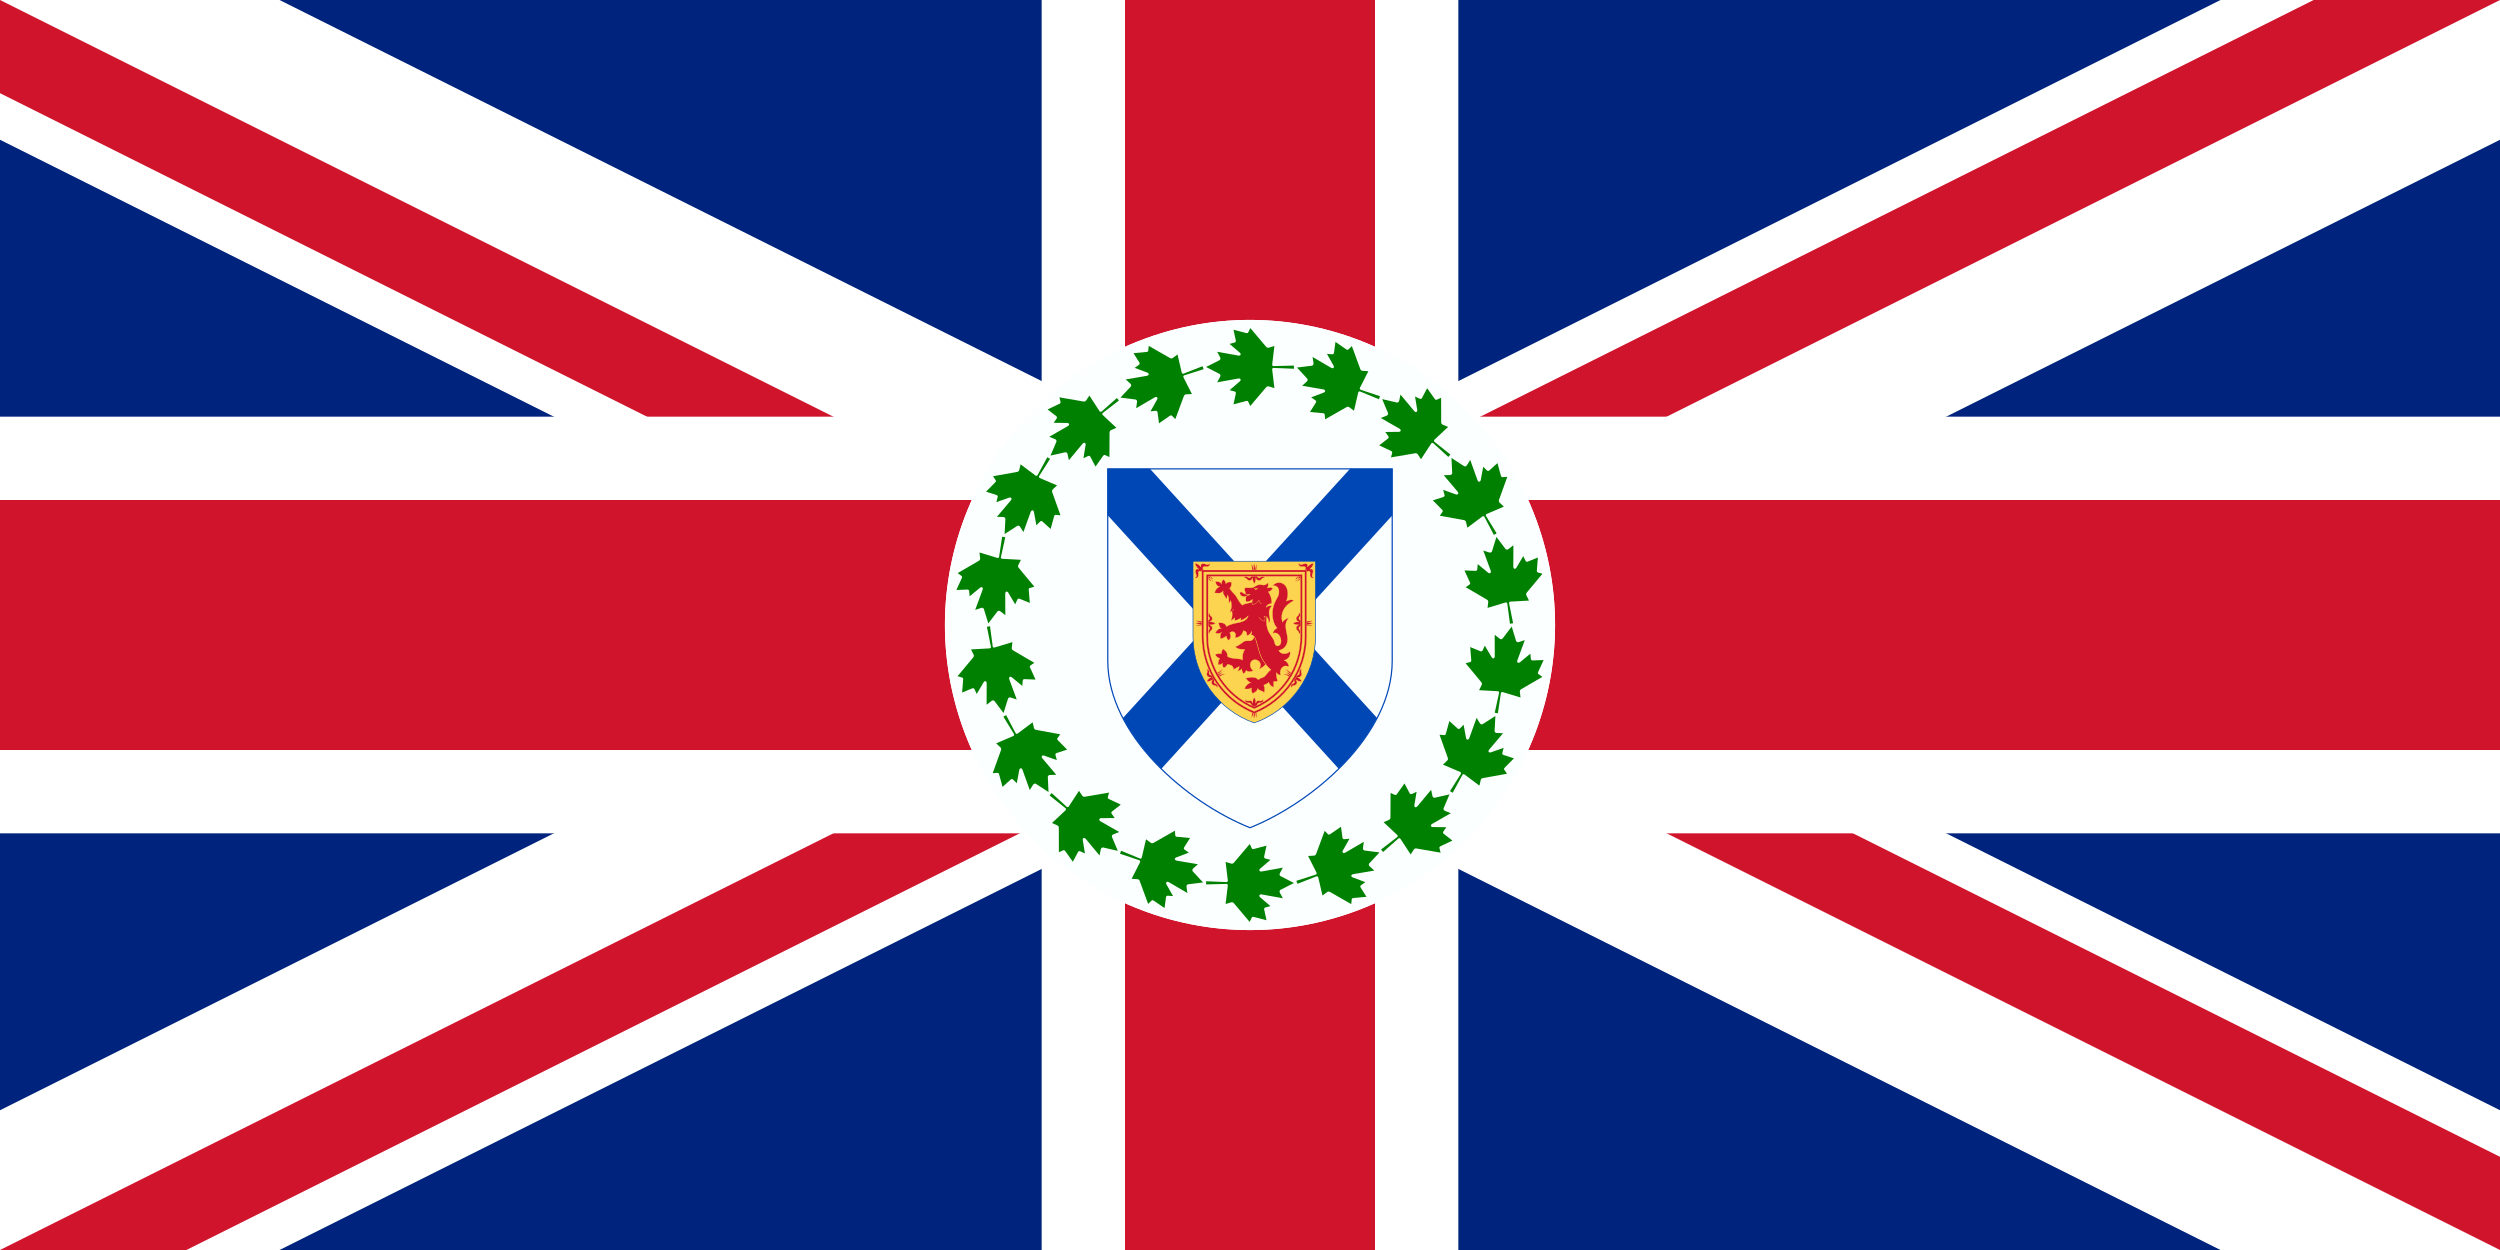 <svg xmlns="http://www.w3.org/2000/svg" xmlns:xlink="http://www.w3.org/1999/xlink" viewBox="-15 -7.5 30 15" width="1200" height="600"><defs><clipPath clipPathUnits="userSpaceOnUse" id="a"><path style="fill:#00247d;fill-opacity:1;stroke-width:1" d="M-15-7.5h30v15h-30z"/></clipPath></defs><path style="fill:#00247d;fill-opacity:1" d="M-15-7.5h30v15h-30z"/><g clip-path="url(#a)"><path d="m-20-10 40 20m-40 0 40-20" stroke-width="3" stroke="#fff"/><path d="m-20-10 40 20m-40 0 40-20" stroke-width="2" stroke="#cf142b"/><path fill="#fff" d="m0 0 20 10h-3L-3 0m3 0 20-10h3L3 0M0 0l-20 10h-3L-3 0m3 0-20-10h3L3 0"/><path d="M-20 0h40M0-10v20" stroke-width="5" stroke="#fff"/><path d="M-20 0h40M0-10v20" stroke-width="3" stroke="#cf142b"/></g><circle style="fill:#fcffff;fill-opacity:1;fill-rule:nonzero;stroke:none;stroke-width:5.412;stroke-linecap:round;stroke-linejoin:miter;stroke-miterlimit:3.866;stroke-dasharray:none;stroke-opacity:1" transform="rotate(-20)" r="3.66"/><circle transform="rotate(160)" style="fill:#fcffff;fill-opacity:1;fill-rule:nonzero;stroke:none;stroke-width:5.412;stroke-linecap:round;stroke-linejoin:miter;stroke-miterlimit:3.866;stroke-dasharray:none;stroke-opacity:1" r="3.66"/><path style="color:#000;font-style:normal;font-variant:normal;font-weight:400;font-stretch:normal;font-size:medium;line-height:normal;font-family:sans-serif;font-variant-ligatures:normal;font-variant-position:normal;font-variant-caps:normal;font-variant-numeric:normal;font-variant-alternates:normal;font-variant-east-asian:normal;font-feature-settings:normal;font-variation-settings:normal;text-indent:0;text-align:start;text-decoration:none;text-decoration-line:none;text-decoration-style:solid;text-decoration-color:#000;letter-spacing:normal;word-spacing:normal;text-transform:none;writing-mode:lr-tb;direction:ltr;text-orientation:mixed;dominant-baseline:auto;baseline-shift:baseline;text-anchor:start;white-space:normal;shape-padding:0;shape-margin:0;inline-size:0;clip-rule:nonzero;display:inline;overflow:visible;visibility:visible;isolation:auto;mix-blend-mode:normal;color-interpolation:sRGB;color-interpolation-filters:linearRGB;solid-color:#000;solid-opacity:1;vector-effect:none;fill:#000;fill-opacity:1;fill-rule:nonzero;stroke:none;stroke-width:.75;stroke-linecap:butt;stroke-linejoin:miter;stroke-miterlimit:4;stroke-dasharray:none;stroke-dashoffset:0;stroke-opacity:1;color-rendering:auto;image-rendering:auto;shape-rendering:auto;text-rendering:auto;enable-background:accumulate;stop-color:#000" d="m-1.707-1.874 3.414 3.748m-3.414 0 3.414-3.748"/><path style="color:#000;font-style:normal;font-variant:normal;font-weight:400;font-stretch:normal;font-size:medium;line-height:normal;font-family:sans-serif;font-variant-ligatures:normal;font-variant-position:normal;font-variant-caps:normal;font-variant-numeric:normal;font-variant-alternates:normal;font-variant-east-asian:normal;font-feature-settings:normal;font-variation-settings:normal;text-indent:0;text-align:start;text-decoration:none;text-decoration-line:none;text-decoration-style:solid;text-decoration-color:#000;letter-spacing:normal;word-spacing:normal;text-transform:none;writing-mode:lr-tb;direction:ltr;text-orientation:mixed;dominant-baseline:auto;baseline-shift:baseline;text-anchor:start;white-space:normal;shape-padding:0;shape-margin:0;inline-size:0;clip-rule:nonzero;display:inline;overflow:visible;visibility:visible;isolation:auto;mix-blend-mode:normal;color-interpolation:sRGB;color-interpolation-filters:linearRGB;solid-color:#000;solid-opacity:1;vector-effect:none;fill:#0047b6;fill-opacity:1;fill-rule:nonzero;stroke:none;stroke-width:1;stroke-linecap:butt;stroke-linejoin:miter;stroke-miterlimit:4;stroke-dasharray:none;stroke-dashoffset:0;stroke-opacity:1;color-rendering:auto;image-rendering:auto;shape-rendering:auto;text-rendering:auto;enable-background:accumulate;stop-color:#000" d="M-1.707-1.874v.558L-.507 0l-1.018 1.116c.115.22.275.426.461.61L0 .555l1.064 1.17c.186-.184.346-.39.46-.61L.509 0l1.199-1.316v-.558h-.508L0-.557l-1.2-1.317Z"/><path d="m-1.864-2.231.001 2.518C-1.862 1.252-.834 2.137 0 2.47.834 2.136 1.862 1.252 1.863.287v-2.518z" style="fill:none;fill-opacity:1;stroke:#0047b6;stroke-width:.016;stroke-miterlimit:4;stroke-dasharray:none;stroke-opacity:1" transform="matrix(.916 0 0 .916 0 .17)"/><g style="stroke-width:1.09"><path style="display:inline;overflow:visible;visibility:visible;fill:none;fill-opacity:1;fill-rule:evenodd;stroke:purple;stroke-width:1.09;stroke-linecap:butt;stroke-linejoin:miter;stroke-miterlimit:4.9;stroke-dasharray:none;stroke-dashoffset:0;stroke-opacity:1;marker:none;marker-start:none;marker-mid:none;marker-end:none;enable-background:accumulate" d="M500 438.164c59.365-20.692 102-77.11 102-143.5v-125H500 398v125c0 66.39 42.635 122.808 102 143.5z" transform="matrix(.007 0 0 .007 -3.449 -1.925)"/><path style="display:inline;overflow:visible;visibility:visible;fill:none;fill-opacity:1;fill-rule:evenodd;stroke:#0f0;stroke-width:1.09;stroke-linecap:butt;stroke-linejoin:miter;stroke-miterlimit:4.9;stroke-dasharray:none;stroke-dashoffset:0;stroke-opacity:1;marker:none;marker-start:none;marker-mid:none;marker-end:none;enable-background:accumulate" d="M500 422.164c50.92-19.911 87-69.518 87-127.5v-110h-87-87v110c0 57.982 36.08 107.589 87 127.5z" transform="matrix(.007 0 0 .007 -3.449 -1.925)"/><path style="display:inline;overflow:visible;visibility:visible;fill:#fdd44f;fill-opacity:1;fill-rule:evenodd;stroke:#0047b6;stroke-width:1.09;stroke-linecap:butt;stroke-linejoin:miter;stroke-miterlimit:4.9;stroke-dashoffset:0;stroke-opacity:1;marker:none;marker-start:none;marker-mid:none;marker-end:none;enable-background:accumulate" d="M500 442.864c61.133-21.501 105-79.759 105-148.2v-129H500 395v129c0 68.441 43.867 126.699 105 148.2z" transform="matrix(.007 0 0 .007 -3.449 -1.925)"/><path d="M428.906 199.57c0 3.152-3.738-6.293-6.39-8.512 1.735 1.452 3.521 3.364 4.82 5.352a7.742 7.742 0 0 0 2.222-.123c-1.501-1.5-2.642-3.17-4.027-4.657-5.428-5.824-7.18-6.139-10.43-9.308-1.12-1.094-4.778-4.308-2.369-6.69 2.083-2.058 6.588 1.06 9.836-2.115 1.573-1.537 1.614-3.086.93-4.957-1.597 3.773-4.041 3.046-6.656 2.165-2.814-.948-5.648-1.535-7.392-.023-1.568 1.36-1.303 3.392-.54 5.074-2.69-3.48-6.49-6.026-10.41-6.612.587 3.92 3.131 7.72 6.613 10.41-1.682-.764-3.715-1.028-5.074.54-1.513 1.744-.926 4.578.023 7.392.88 2.615 1.607 5.059-2.166 6.656 1.87.683 3.42.643 4.957-.93 3.176-3.248.057-7.753 2.116-9.836 2.381-2.41 5.596 1.248 6.69 2.37 3.169 3.249 3.484 5 9.308 10.429 1.487 1.385 3.156 2.526 4.657 4.027a7.742 7.742 0 0 0 .123-2.223c-1.989-1.298-3.901-3.084-5.353-4.82 2.22 2.653 8.512 3.208 8.512 6.39z" style="display:inline;overflow:visible;visibility:visible;fill:#cf142b;fill-opacity:1;fill-rule:evenodd;stroke:#fdd44f;stroke-width:.545;stroke-linecap:round;stroke-linejoin:miter;stroke-miterlimit:8;stroke-dasharray:none;stroke-dashoffset:0;stroke-opacity:1;marker:none;marker-start:none;marker-mid:none;marker-end:none;enable-background:accumulate" transform="matrix(.007 0 0 .007 -3.449 -1.925)"/><path d="M500 169.664c1.03 2.022 1.632 7.555 1.325 11 .2-2.254.758-7.768 3.579-9.906-.775 2.797-1.14 6.395-1.114 8.955.103 10.49 1.25 14.489 4.825 14.438 2.615-.038 2.846-2.477 5.826-2.487 1.98-.007 2.98.944 3.663 2.75-2.235-.913-4.092.05-5.332 1.707-1.14 1.522-2.815 2.651-4.617 2.65-2.575-.004-4.739-1.946-5.67-4.644.372 4.176-.44 7.412-2.485 10.037-2.045-2.625-2.857-5.86-2.485-10.037-.931 2.698-3.095 4.64-5.67 4.643-1.802.002-3.477-1.127-4.617-2.65-1.24-1.655-3.097-2.62-5.332-1.706.684-1.806 1.683-2.757 3.663-2.75 2.98.01 3.21 2.45 5.826 2.487 3.575.05 4.722-3.947 4.825-14.438.025-2.56-.339-6.158-1.114-8.955 2.821 2.138 3.378 7.652 3.579 9.906-.307-3.445.296-8.978 1.325-11z" style="display:inline;overflow:visible;visibility:visible;fill:#cf142b;fill-opacity:1;fill-rule:evenodd;stroke:#fdd44f;stroke-width:.545;stroke-linecap:round;stroke-linejoin:miter;stroke-miterlimit:8;stroke-dasharray:none;stroke-dashoffset:0;stroke-opacity:1;marker:none;marker-start:none;marker-mid:none;marker-end:none;enable-background:accumulate" transform="matrix(.007 0 0 .007 -3.449 -1.925)"/><path style="display:inline;overflow:visible;visibility:visible;fill:#cf142b;fill-opacity:1;fill-rule:evenodd;stroke:#fdd44f;stroke-width:.545;stroke-linecap:round;stroke-linejoin:miter;stroke-miterlimit:8;stroke-dasharray:none;stroke-dashoffset:0;stroke-opacity:1;marker:none;marker-start:none;marker-mid:none;marker-end:none;enable-background:accumulate" d="M571.094 199.57c0 3.152 3.737-6.293 6.39-8.512-1.735 1.452-3.521 3.364-4.82 5.352a7.742 7.742 0 0 1-2.222-.123c1.501-1.5 2.642-3.17 4.027-4.657 5.428-5.824 7.18-6.139 10.43-9.308 1.12-1.094 4.778-4.308 2.368-6.69-2.082-2.058-6.587 1.06-9.836-2.115-1.572-1.537-1.613-3.086-.93-4.957 1.598 3.773 4.042 3.046 6.657 2.165 2.814-.948 5.648-1.535 7.392-.023 1.567 1.36 1.303 3.392.54 5.074 2.69-3.48 6.49-6.026 10.41-6.612-.587 3.92-3.132 7.72-6.613 10.41 1.682-.764 3.715-1.028 5.074.54 1.513 1.744.925 4.578-.023 7.392-.88 2.615-1.607 5.059 2.166 6.656-1.87.683-3.42.643-4.958-.93-3.175-3.248-.056-7.753-2.115-9.836-2.381-2.41-5.596 1.248-6.69 2.37-3.169 3.249-3.484 5-9.308 10.429-1.487 1.385-3.156 2.526-4.657 4.027a7.742 7.742 0 0 1-.123-2.223c1.989-1.298 3.901-3.084 5.353-4.82-2.22 2.653-8.512 3.208-8.512 6.39z" transform="matrix(.007 0 0 .007 -3.449 -1.925)"/><path style="display:inline;overflow:visible;visibility:visible;fill:#cf142b;fill-opacity:1;fill-rule:evenodd;stroke:#fdd44f;stroke-width:.545;stroke-linecap:round;stroke-linejoin:miter;stroke-miterlimit:8;stroke-dasharray:none;stroke-dashoffset:0;stroke-opacity:1;marker:none;marker-start:none;marker-mid:none;marker-end:none;enable-background:accumulate" d="M399 272.164c2.022-1.03 7.555-1.632 11-1.325-2.254-.201-7.768-.758-9.906-3.58 2.798.776 6.395 1.14 8.956 1.115 10.49-.103 14.488-1.25 14.437-4.825-.037-2.616-2.477-2.846-2.487-5.826-.007-1.98.945-2.98 2.75-3.663-.913 2.235.05 4.092 1.707 5.332 1.522 1.14 2.652 2.814 2.65 4.617-.003 2.575-1.946 4.739-4.644 5.67 4.176-.372 7.412.44 10.037 2.485-2.624 2.044-5.86 2.857-10.037 2.485 2.698.93 4.64 3.095 4.644 5.67.002 1.802-1.128 3.477-2.65 4.617-1.656 1.24-2.62 3.096-1.707 5.331-1.806-.683-2.757-1.683-2.75-3.663.01-2.98 2.45-3.21 2.487-5.826.051-3.575-3.947-4.722-14.437-4.824-2.56-.026-6.158.338-8.956 1.114 2.139-2.822 7.652-3.379 9.906-3.58-3.445.308-8.978-.295-11-1.324z" transform="matrix(.007 0 0 .007 -3.449 -1.925)"/><path d="M601 272.164c-2.022-1.03-7.555-1.632-11-1.325 2.254-.201 7.768-.758 9.906-3.58-2.798.776-6.395 1.14-8.956 1.115-10.49-.103-14.488-1.25-14.437-4.825.037-2.616 2.477-2.846 2.487-5.826.007-1.98-.945-2.98-2.75-3.663.913 2.235-.05 4.092-1.707 5.332-1.522 1.14-2.652 2.814-2.65 4.617.003 2.575 1.946 4.739 4.643 5.67-4.175-.372-7.412.44-10.036 2.485 2.624 2.044 5.86 2.857 10.036 2.485-2.697.93-4.64 3.095-4.643 5.67-.002 1.802 1.128 3.477 2.65 4.617 1.656 1.24 2.62 3.096 1.707 5.331 1.806-.683 2.757-1.683 2.75-3.663-.01-2.98-2.45-3.21-2.487-5.826-.051-3.575 3.947-4.722 14.437-4.824 2.56-.026 6.158.338 8.956 1.114-2.138-2.822-7.652-3.379-9.906-3.58 3.445.308 8.978-.295 11-1.324z" style="display:inline;overflow:visible;visibility:visible;fill:#cf142b;fill-opacity:1;fill-rule:evenodd;stroke:#fdd44f;stroke-width:.545;stroke-linecap:round;stroke-linejoin:miter;stroke-miterlimit:8;stroke-dasharray:none;stroke-dashoffset:0;stroke-opacity:1;marker:none;marker-start:none;marker-mid:none;marker-end:none;enable-background:accumulate" transform="matrix(.007 0 0 .007 -3.449 -1.925)"/><path style="display:inline;overflow:visible;visibility:visible;fill:#cf142b;fill-opacity:1;fill-rule:evenodd;stroke:#fdd44f;stroke-width:.545;stroke-linecap:round;stroke-linejoin:miter;stroke-miterlimit:8;stroke-dasharray:none;stroke-dashoffset:0;stroke-opacity:1;marker:none;marker-start:none;marker-mid:none;marker-end:none;enable-background:accumulate" d="M448.51 354.414c2.269 0-8.225 2.864-11.055 4.852 1.852-1.3 7.214-5.04 7.655-8.552-2.035 2.07-4.968 4.184-7.198 5.442-9.136 5.156-13.172 6.162-14.916 3.04-1.275-2.283.722-3.702-.759-6.288-.984-1.718-2.308-2.108-4.213-1.797 1.908 1.478 2.002 3.568 1.188 5.47-.749 1.749-.89 3.764.013 5.324 1.29 2.228 4.055 3.13 6.856 2.588-3.802 1.766-6.198 4.088-7.449 7.17 3.295.46 6.504-.455 9.934-2.865-1.87 2.155-2.47 5-1.186 7.231.9 1.562 2.715 2.448 4.603 2.674 2.055.246 3.818 1.372 4.145 3.764 1.221-1.495 1.546-2.836.55-4.547-1.5-2.576-3.727-1.556-5.067-3.802-1.832-3.07 1.057-6.063 10.09-11.397 2.206-1.302 5.503-2.786 8.313-3.513-3.262-1.374-9.181 1.4-11.234 2.353 3.137-1.457 7.48-7.147 9.73-7.147z" transform="matrix(.007 0 0 .007 -3.449 -1.925)"/><path d="M551.49 354.414c-2.269 0 8.225 2.864 11.055 4.852-1.852-1.3-7.214-5.04-7.655-8.552 2.035 2.07 4.968 4.184 7.198 5.442 9.136 5.156 13.172 6.162 14.916 3.04 1.275-2.283-.722-3.702.759-6.288.984-1.718 2.308-2.108 4.213-1.797-1.908 1.478-2.002 3.568-1.188 5.47.749 1.749.89 3.764-.013 5.324-1.29 2.228-4.055 3.13-6.856 2.588 3.802 1.766 6.198 4.088 7.449 7.17-3.295.46-6.504-.455-9.934-2.865 1.87 2.155 2.47 5 1.186 7.231-.9 1.562-2.715 2.448-4.603 2.674-2.055.246-3.818 1.372-4.145 3.764-1.221-1.495-1.546-2.836-.55-4.547 1.5-2.576 3.727-1.556 5.067-3.802 1.832-3.07-1.057-6.063-10.09-11.397-2.206-1.302-5.503-2.786-8.313-3.513 3.262-1.374 9.181 1.4 11.234 2.353-3.137-1.457-7.48-7.147-9.73-7.147z" style="display:inline;overflow:visible;visibility:visible;fill:#cf142b;fill-opacity:1;fill-rule:evenodd;stroke:#fdd44f;stroke-width:.545;stroke-linecap:round;stroke-linejoin:miter;stroke-miterlimit:8;stroke-dasharray:none;stroke-dashoffset:0;stroke-opacity:1;marker:none;marker-start:none;marker-mid:none;marker-end:none;enable-background:accumulate" transform="matrix(.007 0 0 .007 -3.449 -1.925)"/><path d="M500 435.164c1.03-2.022 1.632-7.555 1.325-11 .2 2.254.758 7.767 3.579 9.906-.775-2.798-1.14-6.395-1.114-8.956.103-10.49.72-15.943 4.419-16.625 1.804-.332 3.627.42 5.231-.388 2.083-1.047 2.355-3.82 1.726-6.062-.735 2.006-2.591 3.234-4.269 3.23-1.933-.004-2.438-.607-3.897-.605-2.575.004-3.584 1.802-4.515 4.5.372-4.176-.44-7.376-2.485-10-2.045 2.624-2.857 5.824-2.485 10-.931-2.698-1.94-4.497-4.515-4.5-1.459-.002-1.964.601-3.897.605-1.678.003-3.534-1.224-4.27-3.23-.628 2.243-.356 5.015 1.727 6.062 1.604.807 3.427.055 5.231.388 3.699.682 4.316 6.135 4.42 16.625.024 2.56-.34 6.158-1.115 8.956 2.821-2.139 3.378-7.652 3.579-9.906-.307 3.445.296 8.978 1.325 11z" style="display:inline;overflow:visible;visibility:visible;fill:#cf142b;fill-opacity:1;fill-rule:evenodd;stroke:#fdd44f;stroke-width:.545;stroke-linecap:round;stroke-linejoin:miter;stroke-miterlimit:8;stroke-dasharray:none;stroke-dashoffset:0;stroke-opacity:1;marker:none;marker-start:none;marker-mid:none;marker-end:none;enable-background:accumulate" transform="matrix(.007 0 0 .007 -3.449 -1.925)"/><path style="display:inline;overflow:visible;visibility:visible;fill:#fdd44f;fill-opacity:1;fill-rule:evenodd;stroke:none;stroke-width:.545;stroke-linecap:round;stroke-linejoin:miter;stroke-miterlimit:4;stroke-dasharray:none;stroke-dashoffset:0;stroke-opacity:1;marker:none;marker-start:none;marker-mid:none;marker-end:none;enable-background:accumulate" d="M500 424.868c51.831-20.46 88.54-70.998 88.54-130.057V182.66H411.46v112.152c0 59.06 36.709 109.596 88.54 130.057zm0-7.909c47.297-20.534 80.412-67.648 80.412-122.45V189.668H419.588v104.841c0 54.802 33.115 101.916 80.412 122.45z" transform="matrix(.007 0 0 .007 -3.449 -1.925)"/><path style="display:inline;overflow:visible;visibility:visible;fill:#cf142b;fill-opacity:1;fill-rule:evenodd;stroke:#fdd44f;stroke-width:.545;stroke-linecap:round;stroke-linejoin:miter;stroke-miterlimit:4;stroke-dasharray:none;stroke-dashoffset:0;stroke-opacity:1;marker:none;marker-start:none;marker-mid:none;marker-end:none;enable-background:accumulate" d="M500 426.864c52.685-20.798 90-72.168 90-132.2v-114h-90-90v114c0 60.032 37.315 111.402 90 132.2zm0-3.8c50.71-20.58 86.5-70.336 86.5-128.4v-110.5H500h-86.5v110.5c0 58.064 35.79 107.82 86.5 128.4z" transform="matrix(.007 0 0 .007 -3.449 -1.925)"/><path style="display:inline;overflow:visible;visibility:visible;fill:#cf142b;fill-opacity:1;fill-rule:evenodd;stroke:#fdd44f;stroke-width:.545;stroke-linecap:round;stroke-linejoin:miter;stroke-miterlimit:4;stroke-dasharray:none;stroke-dashoffset:0;stroke-opacity:1;marker:none;marker-start:none;marker-mid:none;marker-end:none;enable-background:accumulate" d="M500 418.764c48.448-20.38 82.5-68.288 82.5-124.1v-106.5H500h-82.5v106.5c0 55.812 34.052 103.72 82.5 124.1zm0-3.8c46.467-20.174 79-66.461 79-120.3v-103h-79-79v103c0 53.839 32.533 100.126 79 120.3z" transform="matrix(.007 0 0 .007 -3.449 -1.925)"/><path style="display:inline;overflow:visible;visibility:visible;fill:#cf142b;fill-opacity:1;fill-rule:evenodd;stroke:#fdd44f;stroke-width:.545;stroke-linecap:round;stroke-linejoin:miter;stroke-miterlimit:4;stroke-dashoffset:0;stroke-opacity:1;marker:none;marker-start:none;marker-mid:none;marker-end:none;enable-background:accumulate" d="M476.14 218.68c2.337-1.6 4.269 1.844 7.249 2.916 3.073 1.106 6.854 1.061 9.722.62-2.719 2.417-10.175 5.924-15.114 2.828-2.45-1.536-3.376-5.324-1.856-6.364z" transform="matrix(.007 0 0 .007 -3.449 -1.925)"/><path style="display:inline;overflow:visible;visibility:visible;fill:#cf142b;fill-opacity:1;fill-rule:evenodd;stroke:#fdd44f;stroke-width:.545;stroke-linecap:round;stroke-linejoin:miter;stroke-miterlimit:8;stroke-dasharray:none;stroke-dashoffset:0;stroke-opacity:1;marker:none;marker-start:none;marker-mid:none;marker-end:none;enable-background:accumulate" d="M511.316 328.533c-6.826-15.969-7.765-38.384-17.327-36.326 1.535-1.603 2.045-4.283 1.286-6.168-1.084 3.613-4.205 6.802-8.181 6.95 1.088-4.575-1.913-8.14-5.912-8.091-1.051 6.652-6.966 12.115-14.174 11.892 3.438-9.012-3.003-13.03-8.996-8.52 2.555 4.542 2.347 10.374-2.272 13.082-1.162-1.817-3.713-3.844-3.85-7.548-2.07 2.486-6.5 4.444-10.091 4.766.259-2.793-.982-7.48 1.816-10.441-3.633 2.274-8.123 1.906-10.64-.288 2.963-2.95 5.532-7.244 10.195-6.91-3.834-2.12-3.332-7.606-4.517-9.806 5.225-.154 11.205-.362 14.002 6.523 2.871-2.129 6.272-3.528 10.755-4.75 7.131-1.943 12.897-1.865 19.342-5.253 4.107-2.16 6.418-5.512 6.931-8.288-2.65 2.751-9.194 7.525-13.642 7.518.727-1.378 1.198-2.639 1.332-4.078-2.914 2.082-6.551 3.907-10.93 4.609.227-1.432.57-3.619.175-4.877-1.536 1.995-4.495 4.062-6.784 4.959 2.37-3.972 2.878-10.857 1.833-16.288 1.22-.942 2.32-2.123 3.293-3.548-1.934 2.833-4.37 4.7-7.25 5.648 3.35-5.332 4.27-12.955 1.858-20.296-.796 1.603-1.633 3.402-3.212 4.802.607-4.474-.423-11.19-1.804-14.183-.443 2.334-1.274 4.991-2.884 6.885-1.913-6.787-6.14-7.772-5.042-13.685-4.46 5.49-10.65 3.192-14.59 3.136.947-4.56 3.746-8.698 8.537-10.869-5.668-.205-6.475-6.31-7.4-8.673 2.763.306 8.008-.545 10.419 3.882.26-5.02 3.042-6.329 3.647-7.643.913 1.336 3.788 2.528 4.166 7.489 3.565-3.994 7.068-2.843 9.624-2.538.103 2.778.993 8.536-5.163 10.942 1.489-.582 2.565-1.36 3.34-2.244-.775.884-.841 2.744-.137 3.787 1.57 2.328 4.587 5.48 8.2 9.41 2.085 2.266 3.792 6.1 5.886 9.457 1.72 2.759 4.066 5.98 6.271 8.105 5.732-3.785 9.487-2.167 20.245-6.633 3.984-1.654 7.963-4.23 11.576-2.391 7.088 3.607 10.772 19.998 9.802 32.258-.284 3.584-.154 7.743.404 11.261 2.023 12.758 6.683 15.362 11.624 24.215 2.32 4.158 1.6 10.852 6.693 11.066 2.792.117 6.398-2.382 6.169-8.777-.198-5.534-4.267-16.26-13.942-12.892.214-3.776 3.815-7.424 7.308-9.09-5.129-4.737-8.267-14.66-8.13-25.4.264-20.197 11.245-25.586 11.237-36.097-.005-7.01-3.241-12.02-10.873-10.707 6.515-8.86 18.82-6.588 23.372 1.936 3.707 6.94 3.316 16.725.12 24.224 4.146-2.128 9.539-3.377 13.052-.875-16.973 7.859-23.885 22.048-19.83 36.93 2.91-3.932 7.367-6.653 11.597-7.358-3.205 2.728-5.925 7.226-5.948 13.025-.034 8.72 3.31 16.154 3.3 23.694-.015 9.727-5.759 17.506-15.109 18.958 2.33 6.743 13.376 8.06 19.004 1.765 2.092 6.829-2.96 14.23-9.596 15.167 3.905 1.632 8.457 6.556 7.5 11.51-8.28-5.555-16.947 3.687-13.783 14.304-2.72-.295-5.507-2.04-7.117-4.448-.064 2.984-.458 8.961 2.364 13.847-1.995 1.275-5.058 1.672-7.431 1.493.287 2.103.91 6.974-.302 9.777-2.794-1.216-7.083-4.767-7.81-8.558-2.178 2.087-5.845 3.863-8.533 4.759 1.675 3.754 2.062 9.232.575 12.96-2.894-3.58-9.278-3.37-10.906-7.141-1.45 5.714-6.392 6.989-9.063 8.87-.929-3.075-3.026-5.744-1.434-9.852-4.944 3.027-10.267 1.392-12.06 1.74.494-4.669 6.739-10.044 10.087-10.923-2.763-.51-6.834-5.716-8.441-7.34 7.308-1.86 16.863-3.833 21.758 2.507 3.897-3.277 6.36-2.833 9.754-4.98 3.77-2.386 6.477-8.7 11.959-12.128-6.558-5.567-13.179-13.56-17.302-23.207z" transform="matrix(.007 0 0 .007 -3.449 -1.925)"/><path d="M508.478 261.616c.854 3.382 5.702 6.659 9.155 6.685 1.402-2.334 1.12-5.907-.865-8.499 4.748-.42 8.64 4.682 7.963 11.781 1.518-1.25 2.375-3.285 2.337-5.91-.046-3.256-1.922-7.997-1.649-13.02.279-5.118 2.707-8.4 5.286-10.472-3.447-.702-7.184-.242-10.325 2.349 1.027-3.898 5.343-6.35 9.372-6.42.797-7.116-2.23-16.033-5.851-20.05 4.16-.232 8.044-5.342 7.892-6.127-2.647-1.683-6.577-1.38-9.294-.396 1.326-2.22 2.07-6.43 1.193-8.927-1.59 1.469-3.817 3.505-6.728 3.887-3.094.406-5.988-1.397-9.702-.51-4.191 1-6.313 3.956-10.1 4.89-5.933 1.465-11.723-1.126-13.404 1.184-1.118 1.535-.242 3.47.603 5.823.443 1.232.577 2.716.577 4.164 2.73.63 5.772.537 8.174.167-1.467 1.304-4.313 2.926-7.398 3.656.283 3.718-1.239 8.38 1.018 9.124 2.047.675 6.869-.687 10.144-3.848.03 2.079-1.578 4.76-.066 9.42 6.742-2.274 8.839-5.25 11.236-7.886.55 2.402 2.477 6.686 4.887 5.615" style="display:inline;overflow:visible;visibility:visible;fill:#cf142b;fill-opacity:1;fill-rule:evenodd;stroke:#fdd44f;stroke-width:.545;stroke-linecap:round;stroke-linejoin:miter;stroke-miterlimit:4;stroke-dashoffset:0;stroke-opacity:1;marker:none;marker-start:none;marker-mid:none;marker-end:none;enable-background:accumulate" transform="matrix(.007 0 0 .007 -3.449 -1.925)"/><path d="M500.264 212.159c0 1.737 3.847.14 5.847.056-.969.73-2.425 1.675-3.676 2.391-.95-.598-2.171-3.739-2.171-2.447z" style="display:inline;overflow:visible;visibility:visible;fill:#fdd44f;fill-opacity:1;fill-rule:evenodd;stroke:#fdd44f;stroke-width:.545;stroke-linecap:round;stroke-linejoin:miter;stroke-miterlimit:4;stroke-dashoffset:0;stroke-opacity:1;marker:none;marker-start:none;marker-mid:none;marker-end:none;enable-background:accumulate" transform="matrix(.007 0 0 .007 -3.449 -1.925)"/><path d="M485.65 302.16c-6.168.657-7.115 6.207-17.864 10.007 2.021 4.28 11.09 4.844 16.04 4.953-3.316 4.066-4.378 10.794-3.798 17.76-2.479-2.886-21.87-1.358-25.982-6.281.72-7.361-4.785-10.563-7.398-12.644-2.063 1.885-3.02 6.027-3.026 8.33-2.258-.513-7.07-.477-10.51 1.136 1.105 3.77 4.425 5.705 7.753 7.112-2.34 2.403-3.278 7.542-2.695 10.83 1.7-.173 4.345-.256 7.369-2.567-.535 2.492.28 5.48 2.146 7.72 2.576-.856 5.42-3.386 6.553-6.27 2.794 1.27 11.287 1.272 9.724 9.832 3.182-3.292 8.333-4.074 10.165-6.038.27 2.633-1.008 5.759-3.01 8.016 2.477-.191 6.119-1.87 7.428-3.709-.161 2.575 1.508 6.198 2.616 8.157 2.409-.737 4.242-3.474 4.957-5.508 4.11 3.025 8.623 2.16 12.296.394-7.42-5.309-6.4-15.734-.632-18.19 7.036-2.998 17.802 4.271 10.418 15.48 4.662-2.204 9.221-5.22 11.3-8.437-3.169-4.04-6.02-8.647-8.184-13.71-5.214-12.198-6.993-28.158-11.805-34.097-.612 9.789-9.25 7.232-13.86 7.723z" style="display:inline;overflow:visible;visibility:visible;fill:#cf142b;fill-opacity:1;fill-rule:evenodd;stroke:#fdd44f;stroke-width:.545;stroke-linecap:round;stroke-linejoin:miter;stroke-miterlimit:8;stroke-dasharray:none;stroke-dashoffset:0;stroke-opacity:1;marker:none;marker-start:none;marker-mid:none;marker-end:none;enable-background:accumulate" transform="matrix(.007 0 0 .007 -3.449 -1.925)"/></g><path d="m-.527-3.096.159.082c.017.01.015.026.006.042l-.032.06.244-.044c.045-.01.045.02.025.035l-.12.103.061.016a.02.02 0 0 1 .014.024l-.028.13.13-.034c.029-.008.04-.013.049.007l.022.047.191-.225a.032.032 0 0 1 .032-.01l.067.02-.027-.224c0-.007.006-.018.015-.018l.246.01v-.038l-.246.006c-.008 0-.015-.01-.015-.017l.027-.224-.067.02a.032.032 0 0 1-.032-.01l-.19-.225-.023.047c-.008.02-.02.014-.049.007l-.13-.034.028.13a.02.02 0 0 1-.014.023l-.061.017.12.103c.02.015.02.045-.025.035l-.244-.044.032.06c.01.016.01.033-.006.042" id="b" style="fill:green;stroke:none;stroke-width:.025;stroke-miterlimit:4;stroke-dasharray:none;stroke-opacity:1"/><use xlink:href="#b" transform="scale(-1)" width="30" height="15"/><use xlink:href="#b" transform="rotate(-20)" width="30" height="15" style="stroke:none"/><use height="15" width="30" transform="rotate(160)" xlink:href="#b"/><use height="15" width="30" transform="rotate(-40)" xlink:href="#b" style="stroke:none"/><use xlink:href="#b" transform="rotate(140)" width="30" height="15"/><use xlink:href="#b" transform="rotate(-60)" width="30" height="15"/><use height="15" width="30" transform="rotate(120)" xlink:href="#b"/><use height="15" width="30" transform="rotate(-80)" xlink:href="#b"/><use xlink:href="#b" transform="rotate(100)" width="30" height="15"/><use xlink:href="#b" transform="rotate(-100)" width="30" height="15"/><use height="15" width="30" transform="rotate(80)" xlink:href="#b"/><use height="15" width="30" transform="rotate(-120)" xlink:href="#b"/><use xlink:href="#b" transform="rotate(60)" width="30" height="15"/><use xlink:href="#b" transform="rotate(-140)" width="30" height="15"/><use height="15" width="30" transform="rotate(40)" xlink:href="#b"/><use height="15" width="30" transform="rotate(-160)" xlink:href="#b"/><use xlink:href="#b" transform="rotate(20)" width="30" height="15"/></svg>